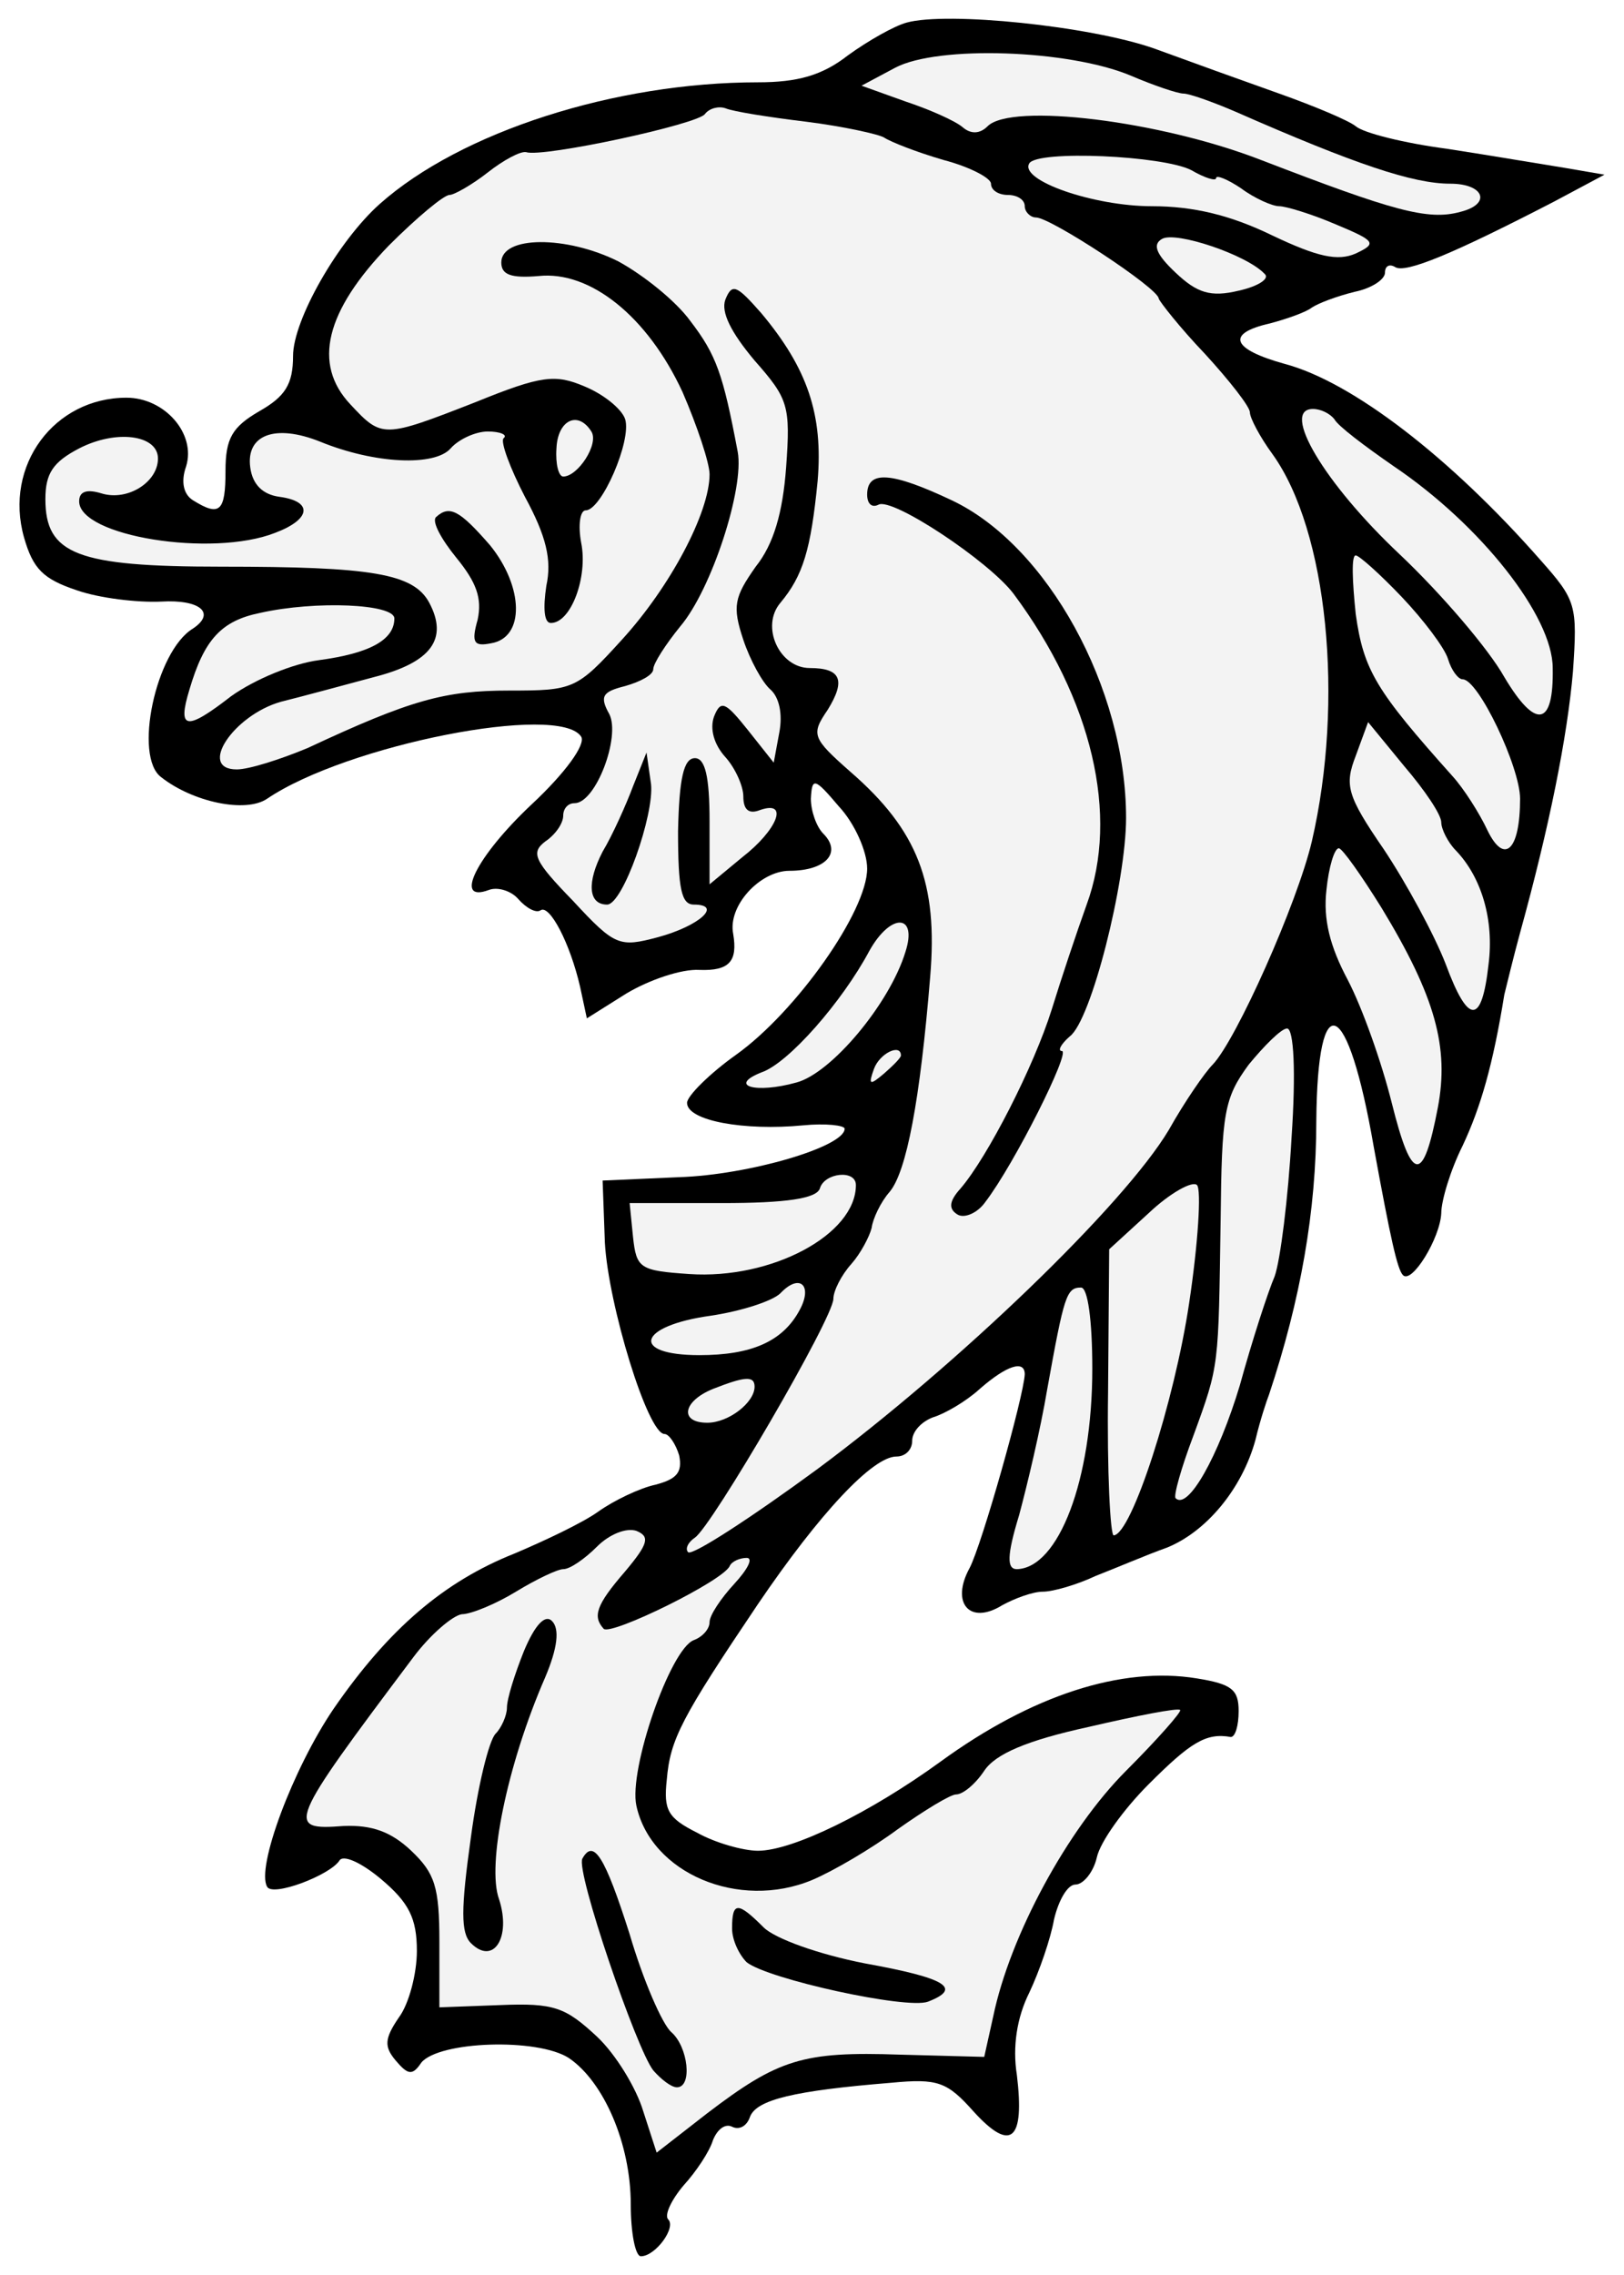 <?xml version="1.0" encoding="UTF-8" standalone="no"?>
<!DOCTYPE svg PUBLIC "-//W3C//DTD SVG 1.1//EN" "http://www.w3.org/Graphics/SVG/1.1/DTD/svg11.dtd">
<svg xmlns="http://www.w3.org/2000/svg" xmlns:xl="http://www.w3.org/1999/xlink" xmlns:dc="http://purl.org/dc/elements/1.1/" version="1.1" viewBox="58.5 63 247.5 346.5" width="247.5" height="346.5">
  <defs>
    <clipPath id="artboard_clip_path">
      <path d="M 58.5 63 L 306 63 L 306 409.5 L 58.5 409.5 Z"/>
    </clipPath>
  </defs>
  <g id="Dolphin_Haurient_(6)" fill-opacity="1" stroke-opacity="1" stroke="none" fill="none" stroke-dasharray="none">
    <title>Dolphin Haurient (6)</title>
    <g id="Dolphin_Haurient_(6)_Layer_2" clip-path="url(#artboard_clip_path)">
      <title>Layer 2</title>
      <g id="Graphic_36">
        <rect x="296.57" y="407.398" width="76.752" height="92.102" id="path"/>
        <clipPath id="clip_path">
          <use xl:href="#path"/>
        </clipPath>
        <g clip-path="url(#clip_path)">
          <image xl:href="image16.pdf" width="243" height="342" transform="matrix(.272 0 0 .266 301.876 407.957)"/>
        </g>
      </g>
      <g id="Group_3">
        <g id="Graphic_29">
          <path d="M 196.661 66.445 C 194.774 66.959 190.828 69.189 187.74 71.42 C 183.794 74.508 180.019 75.537 174.015 75.537 C 152.227 75.537 128.723 83.086 116.371 94.066 C 110.023 99.727 103.161 111.736 103.161 117.226 C 103.161 121.515 101.96 123.402 98.014 125.633 C 93.897 128.034 92.867 129.75 92.867 134.725 C 92.867 140.901 92.009 141.759 87.892 139.186 C 86.52 138.328 86.005 136.441 86.863 134.039 C 88.407 129.064 83.603 123.574 77.77 123.574 C 66.79 123.574 59.07 133.867 62.158 144.847 C 63.531 149.651 65.075 151.195 70.221 152.911 C 73.653 154.111 79.486 154.798 83.088 154.626 C 88.921 154.283 91.495 156.342 87.892 158.744 C 82.231 162.175 78.799 178.301 83.088 181.389 C 87.892 185.164 95.955 186.879 99.215 184.649 C 111.396 176.414 143.82 170.066 147.08 175.213 C 147.766 176.414 144.678 180.703 139.531 185.507 C 131.125 193.399 127.522 200.604 133.012 198.545 C 134.385 198.031 136.443 198.717 137.473 199.918 C 138.674 201.29 140.218 202.148 140.904 201.633 C 142.276 200.776 145.364 206.609 146.908 213.299 L 147.938 218.103 L 153.942 214.329 C 157.374 212.27 162.349 210.554 165.094 210.726 C 169.726 210.898 170.927 209.354 170.24 205.236 C 169.383 200.947 174.358 195.629 178.818 195.629 C 184.308 195.629 186.882 192.884 183.965 189.967 C 182.936 188.938 182.078 186.536 182.078 184.649 C 182.25 181.389 182.593 181.389 186.367 185.85 C 188.769 188.423 190.656 192.712 190.656 195.286 C 190.656 201.805 179.848 217.074 170.755 223.593 C 166.638 226.509 163.207 229.941 163.207 230.97 C 163.207 233.715 171.956 235.259 180.877 234.401 C 184.308 234.058 187.225 234.401 187.225 234.916 C 187.225 237.661 172.642 241.95 162.006 242.293 L 150.34 242.808 L 150.683 252.243 C 151.197 261.679 157.202 281.409 159.775 281.409 C 160.462 281.409 161.491 282.953 162.006 284.668 C 162.52 287.242 161.663 288.271 158.403 289.129 C 156.001 289.643 152.055 291.531 149.653 293.246 C 147.252 294.962 141.419 297.707 136.958 299.594 C 126.15 303.883 117.743 311.088 109.337 323.269 C 103.161 332.362 97.499 347.459 99.215 350.375 C 100.073 351.919 108.651 348.66 110.195 346.43 C 110.709 345.4 113.454 346.601 116.542 349.174 C 120.831 352.777 122.032 355.179 122.032 360.154 C 122.032 363.585 120.831 368.218 119.287 370.276 C 117.057 373.536 117.057 374.737 118.773 376.796 C 120.66 379.026 121.346 379.197 122.719 377.139 C 125.463 373.879 140.389 373.364 145.193 376.452 C 150.511 380.055 154.629 389.491 154.629 398.755 C 154.629 403.044 155.315 406.647 156.173 406.647 C 158.403 406.647 161.663 402.186 160.29 400.985 C 159.775 400.299 160.805 398.069 162.692 395.839 C 164.579 393.78 166.638 390.692 167.152 388.976 C 167.839 387.261 169.04 386.403 170.069 386.918 C 171.098 387.432 172.299 386.918 172.814 385.373 C 173.843 382.8 179.505 381.428 194.259 380.227 C 201.464 379.541 202.837 380.055 206.954 384.687 C 212.616 390.863 214.674 388.976 213.473 379.026 C 212.787 374.737 213.473 370.276 215.361 366.502 C 216.905 363.242 218.62 358.267 219.135 355.351 C 219.821 352.434 221.194 350.032 222.395 350.032 C 223.595 350.032 225.14 348.145 225.654 345.915 C 226.169 343.513 229.772 338.538 233.546 334.764 C 239.894 328.416 242.295 326.872 246.07 327.558 C 246.756 327.558 247.271 325.842 247.271 323.612 C 247.271 320.353 246.241 319.495 240.923 318.637 C 229.429 316.75 215.704 321.21 201.807 331.332 C 191.171 339.052 179.333 344.885 174.015 344.885 C 171.785 344.885 167.496 343.685 164.751 342.141 C 160.29 339.91 159.604 338.709 160.119 334.077 C 160.633 327.901 162.349 324.641 174.015 307.314 C 183.451 293.418 191.514 284.84 195.117 284.84 C 196.489 284.84 197.518 283.81 197.518 282.438 C 197.518 281.065 198.891 279.521 200.778 278.835 C 202.494 278.32 205.753 276.433 207.812 274.546 C 211.929 270.943 214.674 270.086 214.674 272.316 C 214.503 275.747 208.155 298.221 206.268 301.824 C 203.351 307.142 206.268 310.574 211.243 307.486 C 213.13 306.456 215.875 305.427 217.419 305.427 C 218.963 305.427 222.566 304.397 225.483 303.025 C 228.571 301.824 233.374 299.765 236.291 298.736 C 242.295 296.334 247.785 289.815 249.844 282.266 C 250.53 279.35 251.56 276.262 251.903 275.404 C 256.706 260.993 259.108 247.44 259.108 233.715 C 259.28 212.785 263.912 214.843 267.858 237.661 C 270.431 251.729 271.461 256.361 272.318 257.219 C 273.691 258.591 277.98 251.557 278.151 247.783 C 278.151 245.896 279.524 241.264 281.411 237.489 C 284.156 231.656 286.043 225.137 287.759 214.5 C 288.102 213.128 289.131 208.839 290.161 205.065 C 294.621 188.938 297.366 175.213 298.224 165.263 C 298.91 155.141 298.738 154.455 293.249 148.278 C 279.524 132.666 264.598 121.172 254.305 118.427 C 246.241 116.197 245.212 113.795 252.074 112.251 C 254.648 111.565 257.564 110.535 258.422 109.849 C 259.451 109.163 262.196 108.133 264.941 107.447 C 267.515 106.933 269.573 105.56 269.573 104.531 C 269.573 103.501 270.26 103.158 271.117 103.673 C 272.661 104.702 280.039 101.614 295.307 93.722 L 303.027 89.605 L 297.023 88.576 C 293.763 88.061 285.7 86.689 279.009 85.659 C 272.49 84.801 266.314 83.257 265.113 82.228 C 264.084 81.37 258.765 79.14 253.447 77.253 C 248.128 75.366 239.55 72.278 234.404 70.39 C 224.625 66.959 202.837 64.729 196.661 66.445 Z" fill="black"/>
        </g>
        <g id="Graphic_28">
          <path d="M 230.801 74.508 C 234.404 76.052 238.006 77.253 238.864 77.253 C 239.722 77.253 243.153 78.454 246.756 79.998 C 265.113 88.061 273.862 90.978 279.524 90.978 C 284.671 90.978 285.872 94.066 281.068 95.267 C 276.093 96.639 270.774 95.095 250.702 87.375 C 235.262 81.37 212.616 78.625 209.013 82.228 C 207.812 83.429 206.44 83.429 205.239 82.4 C 204.038 81.37 200.092 79.655 196.489 78.454 L 189.798 76.052 L 194.945 73.307 C 201.464 69.876 221.365 70.562 230.801 74.508 Z" fill="#f3f3f3"/>
        </g>
        <g id="Graphic_27">
          <path d="M 181.392 81.542 C 186.882 82.228 192.372 83.429 193.229 83.944 C 194.259 84.63 198.205 86.174 202.322 87.375 C 206.268 88.404 209.528 90.12 209.528 90.978 C 209.528 92.007 210.729 92.693 212.101 92.693 C 213.473 92.693 214.674 93.379 214.674 94.409 C 214.674 95.267 215.532 96.124 216.39 96.124 C 218.62 96.124 235.09 106.933 235.09 108.477 C 235.262 108.991 238.35 112.937 242.124 116.883 C 245.898 121 248.986 124.946 248.986 125.804 C 248.986 126.662 250.53 129.578 252.417 132.152 C 260.824 143.818 263.397 169.723 258.422 191.168 C 256.192 200.604 246.928 221.363 243.325 225.137 C 242.124 226.338 239.036 230.798 236.634 235.087 C 229.772 246.582 204.381 270.943 183.107 286.727 C 172.814 294.275 164.064 299.937 163.378 299.422 C 162.863 298.908 163.378 297.878 164.407 297.192 C 166.981 295.476 185.509 263.738 185.509 260.821 C 185.509 259.62 186.71 257.219 188.254 255.503 C 189.627 253.959 190.999 251.386 191.342 250.013 C 191.514 248.641 192.715 246.067 194.087 244.523 C 196.661 241.435 198.719 230.627 200.263 211.755 C 201.464 197.516 198.376 189.453 188.083 180.532 C 182.25 175.385 182.078 174.87 184.651 171.096 C 187.396 166.635 186.71 164.748 181.907 164.748 C 177.274 164.748 174.358 158.4 177.446 154.798 C 180.877 150.68 182.078 146.734 183.107 136.269 C 183.965 126.147 181.563 119.113 174.53 110.707 C 170.755 106.418 170.069 106.075 169.04 108.648 C 168.353 110.535 169.897 113.623 173.5 117.912 C 178.647 123.745 178.99 124.775 178.304 134.211 C 177.789 141.073 176.417 145.877 173.672 149.308 C 170.412 153.94 170.069 155.312 171.785 160.459 C 172.814 163.547 174.701 166.978 175.902 168.008 C 177.274 169.209 177.789 171.782 177.274 174.527 L 176.417 179.159 L 172.471 174.184 C 169.04 169.895 168.353 169.552 167.324 172.125 C 166.638 174.012 167.324 176.414 169.04 178.301 C 170.584 180.017 171.785 182.762 171.785 184.306 C 171.785 186.365 172.642 187.051 174.358 186.365 C 178.818 184.821 176.931 189.453 171.613 193.57 L 166.638 197.688 L 166.638 188.08 C 166.638 181.218 165.952 178.473 164.407 178.473 C 162.692 178.473 162.006 181.561 161.834 189.624 C 161.834 198.374 162.349 200.776 164.236 200.776 C 168.696 200.776 165.094 204.035 158.746 205.751 C 152.913 207.295 152.227 207.123 145.879 200.261 C 139.874 194.085 139.36 192.884 141.59 191.168 C 143.134 190.139 144.335 188.423 144.335 187.222 C 144.335 186.193 145.021 185.335 146.051 185.335 C 149.31 185.335 153.085 175.213 151.369 171.782 C 149.825 169.037 150.34 168.351 153.771 167.493 C 156.173 166.807 158.06 165.777 158.06 164.92 C 158.06 164.062 159.947 161.145 162.177 158.4 C 166.981 152.739 171.956 137.299 170.927 131.809 C 168.696 119.971 167.667 117.055 163.721 111.908 C 161.491 108.82 156.516 104.874 152.741 102.815 C 144.85 98.869 134.899 98.869 134.899 102.987 C 134.899 104.874 136.443 105.389 140.561 105.045 C 148.452 104.188 157.202 111.222 162.52 122.716 C 164.751 127.863 166.638 133.524 166.638 135.24 C 166.638 141.073 160.633 152.396 153.256 160.459 C 146.394 168.008 145.879 168.179 136.1 168.179 C 126.321 168.179 121.175 169.552 105.391 176.929 C 101.274 178.644 96.47 180.188 94.583 180.188 C 88.578 180.188 94.068 171.954 101.274 169.895 C 104.705 169.037 111.052 167.321 115.513 166.121 C 124.263 163.89 126.836 160.288 123.919 154.798 C 121.518 150.337 115.17 149.308 92.181 149.308 C 70.221 149.308 65.418 147.421 65.418 139.014 C 65.418 135.068 66.619 133.353 70.564 131.294 C 76.226 128.377 82.574 129.235 82.574 132.838 C 82.574 136.441 77.942 139.357 73.996 138.156 C 71.765 137.47 70.564 137.813 70.564 139.357 C 70.564 144.676 90.808 147.935 100.416 144.161 C 105.906 142.102 106.249 139.357 101.102 138.671 C 98.529 138.328 96.985 136.784 96.642 134.211 C 95.955 129.235 100.416 127.52 107.278 130.265 C 115.685 133.696 124.777 134.039 127.179 131.294 C 128.38 129.922 130.953 128.721 132.841 128.721 C 134.728 128.721 135.929 129.235 135.242 129.75 C 134.728 130.265 136.272 134.382 138.502 138.671 C 141.762 144.676 142.619 148.278 141.762 152.224 C 141.247 155.655 141.419 157.886 142.448 157.886 C 145.536 157.886 148.109 150.852 147.08 145.705 C 146.565 142.96 146.908 140.73 147.766 140.73 C 150.168 140.73 154.8 130.093 153.771 126.833 C 153.256 125.289 150.511 123.059 147.595 121.858 C 143.134 119.971 141.075 120.143 130.953 124.26 C 116.886 129.75 116.714 129.75 111.91 124.603 C 106.077 118.427 108.136 110.364 117.743 100.413 C 122.032 96.124 126.15 92.693 127.008 92.693 C 127.694 92.693 130.439 91.149 132.841 89.262 C 135.242 87.375 137.816 86.002 138.674 86.174 C 141.247 87.032 165.094 81.885 165.952 80.341 C 166.638 79.483 168.01 79.14 169.04 79.483 C 170.24 79.998 175.73 80.856 181.392 81.542 Z" fill="#f3f3f3"/>
        </g>
        <g id="Graphic_26">
          <path d="M 240.065 88.919 C 242.124 90.12 243.839 90.634 243.839 90.12 C 243.839 89.605 245.555 90.291 247.614 91.664 C 249.673 93.208 252.417 94.409 253.447 94.409 C 254.476 94.409 258.422 95.61 262.025 97.154 C 268.201 99.727 268.373 100.07 265.113 101.614 C 262.368 102.815 259.28 102.129 252.417 98.869 C 246.07 95.781 240.408 94.409 234.061 94.409 C 225.14 94.409 213.817 90.463 215.361 87.889 C 216.562 85.831 235.776 86.689 240.065 88.919 Z" fill="#f3f3f3"/>
        </g>
        <g id="Graphic_25">
          <path d="M 251.217 104.702 C 252.074 105.389 250.359 106.589 247.271 107.276 C 242.982 108.305 240.923 107.619 237.663 104.531 C 234.747 101.786 234.061 100.242 235.605 99.384 C 237.663 98.183 248.472 101.786 251.217 104.702 Z" fill="#f3f3f3"/>
        </g>
        <g id="Graphic_24">
          <path d="M 261.853 126.833 C 262.368 127.863 266.485 130.951 270.946 134.039 C 284.156 142.96 295.136 156.856 295.136 164.748 C 295.307 173.669 292.562 174.184 287.759 166.121 C 285.357 161.832 278.151 153.425 271.804 147.421 C 260.309 136.612 253.618 125.289 258.594 125.289 C 259.795 125.289 261.167 125.976 261.853 126.833 Z" fill="#f3f3f3"/>
        </g>
        <g id="Graphic_23">
          <path d="M 148.624 128.721 C 149.825 130.608 146.565 135.583 144.335 135.583 C 143.649 135.583 143.134 133.696 143.306 131.294 C 143.477 127.005 146.565 125.461 148.624 128.721 Z" fill="#f3f3f3"/>
        </g>
        <g id="Graphic_22">
          <path d="M 272.147 153.94 C 275.406 157.371 278.666 161.66 279.181 163.376 C 279.695 165.091 280.725 166.464 281.411 166.464 C 283.813 166.464 290.161 179.845 290.161 184.649 C 290.161 192.541 287.759 194.771 285.185 189.453 C 283.984 186.879 281.583 183.105 279.867 181.218 C 268.201 168.179 266.314 165.091 265.113 156.513 C 264.598 151.538 264.427 147.592 265.113 147.592 C 265.628 147.592 268.887 150.509 272.147 153.94 Z" fill="#f3f3f3"/>
        </g>
        <g id="Graphic_21">
          <path d="M 118.601 157.199 C 118.601 160.459 114.827 162.518 107.107 163.547 C 103.161 164.062 97.328 166.464 93.725 169.037 C 86.863 174.355 85.49 174.184 87.377 168.008 C 89.608 160.459 92.181 157.543 98.186 156.342 C 106.592 154.455 118.601 154.969 118.601 157.199 Z" fill="#f3f3f3"/>
        </g>
        <g id="Graphic_20">
          <path d="M 278.151 188.252 C 278.151 189.281 279.181 191.34 280.382 192.541 C 284.328 196.658 286.215 203.177 285.357 209.868 C 284.328 219.132 282.269 219.132 278.838 209.868 C 277.122 205.408 272.833 197.516 269.402 192.369 C 263.74 184.134 263.397 182.59 265.113 178.13 L 267 172.983 L 272.49 179.674 C 275.578 183.276 278.151 187.051 278.151 188.252 Z" fill="#f3f3f3"/>
        </g>
        <g id="Graphic_19">
          <path d="M 269.059 201.29 C 277.294 214.843 279.352 222.564 277.637 231.656 C 275.406 243.322 273.691 243.322 270.603 230.97 C 269.059 224.794 266.142 216.559 263.912 212.27 C 261.167 207.123 260.138 203.006 260.652 198.545 C 260.995 195.114 261.853 192.198 262.539 192.198 C 263.054 192.198 265.971 196.315 269.059 201.29 Z" fill="#f3f3f3"/>
        </g>
        <g id="Graphic_18">
          <path d="M 196.489 207.981 C 194.087 215.873 185.166 226.509 179.848 227.882 C 173.672 229.598 169.383 228.397 174.53 226.338 C 178.647 224.965 186.882 215.53 190.999 207.81 C 194.259 201.976 198.376 202.148 196.489 207.981 Z" fill="#f3f3f3"/>
        </g>
        <g id="Graphic_17">
          <path d="M 255.334 236.288 C 254.819 245.553 253.618 254.988 252.761 257.39 C 251.731 259.792 249.329 267.169 247.442 274.031 C 244.183 284.84 239.55 293.075 237.663 291.187 C 237.32 290.844 238.521 286.555 240.408 281.58 C 244.354 270.772 244.183 271.286 244.526 248.812 C 244.697 232.514 245.04 230.284 248.815 225.137 C 251.217 222.22 253.79 219.647 254.648 219.647 C 255.677 219.647 256.02 226.166 255.334 236.288 Z" fill="#f3f3f3"/>
        </g>
        <g id="Graphic_16">
          <path d="M 195.803 223.765 C 195.803 224.108 194.602 225.309 193.229 226.509 C 190.999 228.397 190.828 228.225 191.685 225.823 C 192.543 223.421 195.803 221.877 195.803 223.765 Z" fill="#f3f3f3"/>
        </g>
        <g id="Graphic_15">
          <path d="M 188.94 243.494 C 188.94 251.042 176.074 257.905 163.55 257.047 C 156.001 256.532 155.486 256.189 154.972 251.386 L 154.457 246.239 L 168.525 246.239 C 178.304 246.239 182.936 245.553 183.451 244.009 C 184.137 241.607 188.94 241.092 188.94 243.494 Z" fill="#f3f3f3"/>
        </g>
        <g id="Graphic_14">
          <path d="M 239.722 261.508 C 237.492 276.433 230.973 296.677 228.228 296.849 C 227.713 296.849 227.198 287.07 227.37 275.061 L 227.541 253.273 L 233.546 247.783 C 236.806 244.695 240.237 242.808 240.923 243.494 C 241.609 244.18 241.095 252.415 239.722 261.508 Z" fill="#f3f3f3"/>
        </g>
        <g id="Graphic_13">
          <path d="M 180.363 262.537 C 177.789 267.341 172.985 269.399 165.094 269.399 C 154.457 269.399 155.658 264.939 166.809 263.395 C 171.441 262.709 176.245 261.164 177.446 259.964 C 180.363 256.875 182.421 258.763 180.363 262.537 Z" fill="#f3f3f3"/>
        </g>
        <g id="Graphic_12">
          <path d="M 224.968 271.458 C 224.968 288.442 219.821 301.824 213.473 301.996 C 211.929 301.996 211.929 299.937 213.817 293.761 C 215.018 289.3 217.076 280.722 218.106 274.546 C 220.679 260.307 221.022 259.106 223.252 259.106 C 224.282 259.106 224.968 264.081 224.968 271.458 Z" fill="#f3f3f3"/>
        </g>
        <g id="Graphic_11">
          <path d="M 173.5 274.203 C 173.5 276.605 169.554 279.693 166.295 279.693 C 162.006 279.693 162.52 276.433 167.152 274.546 C 171.956 272.659 173.5 272.487 173.5 274.203 Z" fill="#f3f3f3"/>
        </g>
        <g id="Graphic_10">
          <path d="M 153.771 302.339 C 149.31 307.486 148.796 309.201 150.511 311.088 C 151.712 312.118 168.868 303.711 169.726 301.481 C 170.069 300.795 171.27 300.28 172.299 300.28 C 173.329 300.28 172.471 301.996 170.412 304.226 C 168.353 306.456 166.638 309.03 166.638 310.059 C 166.638 311.088 165.608 312.289 164.236 312.804 C 160.633 314.176 154.285 332.533 155.486 338.023 C 157.717 348.317 171.098 353.978 182.25 349.346 C 185.509 347.974 191.342 344.542 195.288 341.626 C 199.406 338.709 203.351 336.308 204.209 336.308 C 205.239 336.308 207.126 334.764 208.498 332.705 C 210.214 330.131 215.018 328.073 224.453 326.014 C 231.83 324.298 238.006 323.097 238.35 323.441 C 238.693 323.612 234.918 327.901 230.115 332.705 C 221.194 341.626 212.444 357.752 209.871 370.105 L 208.498 376.281 L 195.631 375.938 C 180.877 375.423 177.103 376.624 166.295 384.859 L 158.574 390.863 L 156.516 384.516 C 155.486 381.085 152.398 375.938 149.482 373.193 C 144.678 368.732 142.963 368.046 134.728 368.389 L 125.463 368.732 L 125.463 358.782 C 125.463 350.375 124.777 348.317 121.175 344.885 C 118.086 341.969 115.17 340.94 110.881 341.111 C 101.96 341.797 102.303 340.94 121.518 315.377 C 124.091 311.946 127.522 309.03 128.895 308.858 C 130.267 308.858 134.041 307.314 137.13 305.427 C 140.218 303.54 143.477 301.996 144.335 301.996 C 145.364 301.996 147.595 300.452 149.482 298.564 C 151.369 296.677 153.942 295.648 155.486 296.163 C 157.545 297.02 157.374 298.05 153.771 302.339 Z" fill="#f3f3f3"/>
        </g>
        <g id="Graphic_9">
          <path d="M 190.656 138.328 C 190.656 139.7 191.342 140.387 192.372 139.872 C 194.43 138.671 209.185 148.45 212.959 153.425 C 224.968 169.552 229.085 187.222 224.11 200.776 C 222.566 205.065 220.164 212.27 218.792 216.731 C 216.047 225.48 209.013 239.205 204.895 244.009 C 203.18 245.896 203.008 247.097 204.381 247.954 C 205.41 248.641 207.469 247.783 208.67 246.067 C 213.13 240.234 221.708 223.078 220.336 223.078 C 219.65 223.078 220.164 222.049 221.537 220.848 C 224.796 218.446 230.115 197.344 230.115 187.565 C 230.115 167.836 218.106 146.048 203.523 139.186 C 194.43 134.897 190.656 134.554 190.656 138.328 Z" fill="black"/>
        </g>
        <g id="Graphic_8">
          <path d="M 124.949 141.759 C 124.263 142.445 125.807 145.19 128.037 147.935 C 131.125 151.71 131.983 154.111 131.297 157.371 C 130.267 160.974 130.782 161.488 133.355 160.974 C 138.502 160.116 138.33 152.396 133.184 146.048 C 128.552 140.73 127.008 139.872 124.949 141.759 Z" fill="black"/>
        </g>
        <g id="Graphic_7">
          <path d="M 154.972 182.762 C 153.942 185.507 151.884 190.139 150.34 192.712 C 147.938 197.344 148.109 200.776 151.026 200.776 C 153.428 200.776 158.231 187.051 157.717 182.419 L 157.03 177.615 L 154.972 182.762 Z" fill="black"/>
        </g>
        <g id="Graphic_6">
          <path d="M 138.33 314.519 C 136.958 317.951 135.757 321.725 135.757 323.097 C 135.757 324.298 134.899 326.185 134.041 327.043 C 133.012 328.073 131.297 335.107 130.267 342.827 C 128.723 353.807 128.723 357.409 130.267 358.953 C 133.698 362.385 136.443 358.096 134.556 352.263 C 132.669 347.116 135.757 331.847 141.59 318.465 C 143.477 314.005 143.82 311.088 142.619 309.887 C 141.59 308.858 140.046 310.402 138.33 314.519 Z" fill="black"/>
        </g>
        <g id="Graphic_5">
          <path d="M 147.252 346.086 C 146.222 347.974 155.486 375.08 158.06 378.34 C 159.261 379.712 160.805 380.913 161.663 380.913 C 164.064 380.913 163.378 374.737 160.805 372.507 C 159.432 371.306 156.516 364.615 154.457 357.581 C 150.683 345.743 148.967 342.998 147.252 346.086 Z" fill="black"/>
        </g>
        <g id="Graphic_4">
          <path d="M 170.069 356.723 C 170.069 358.439 171.098 360.669 172.299 361.87 C 175.559 364.443 196.661 369.075 199.92 367.874 C 205.239 365.816 202.665 364.272 190.313 362.041 C 183.279 360.669 176.588 358.267 174.873 356.552 C 170.927 352.606 170.069 352.606 170.069 356.723 Z" fill="black"/>
        </g>
      </g>
    </g>
  </g>
</svg>
